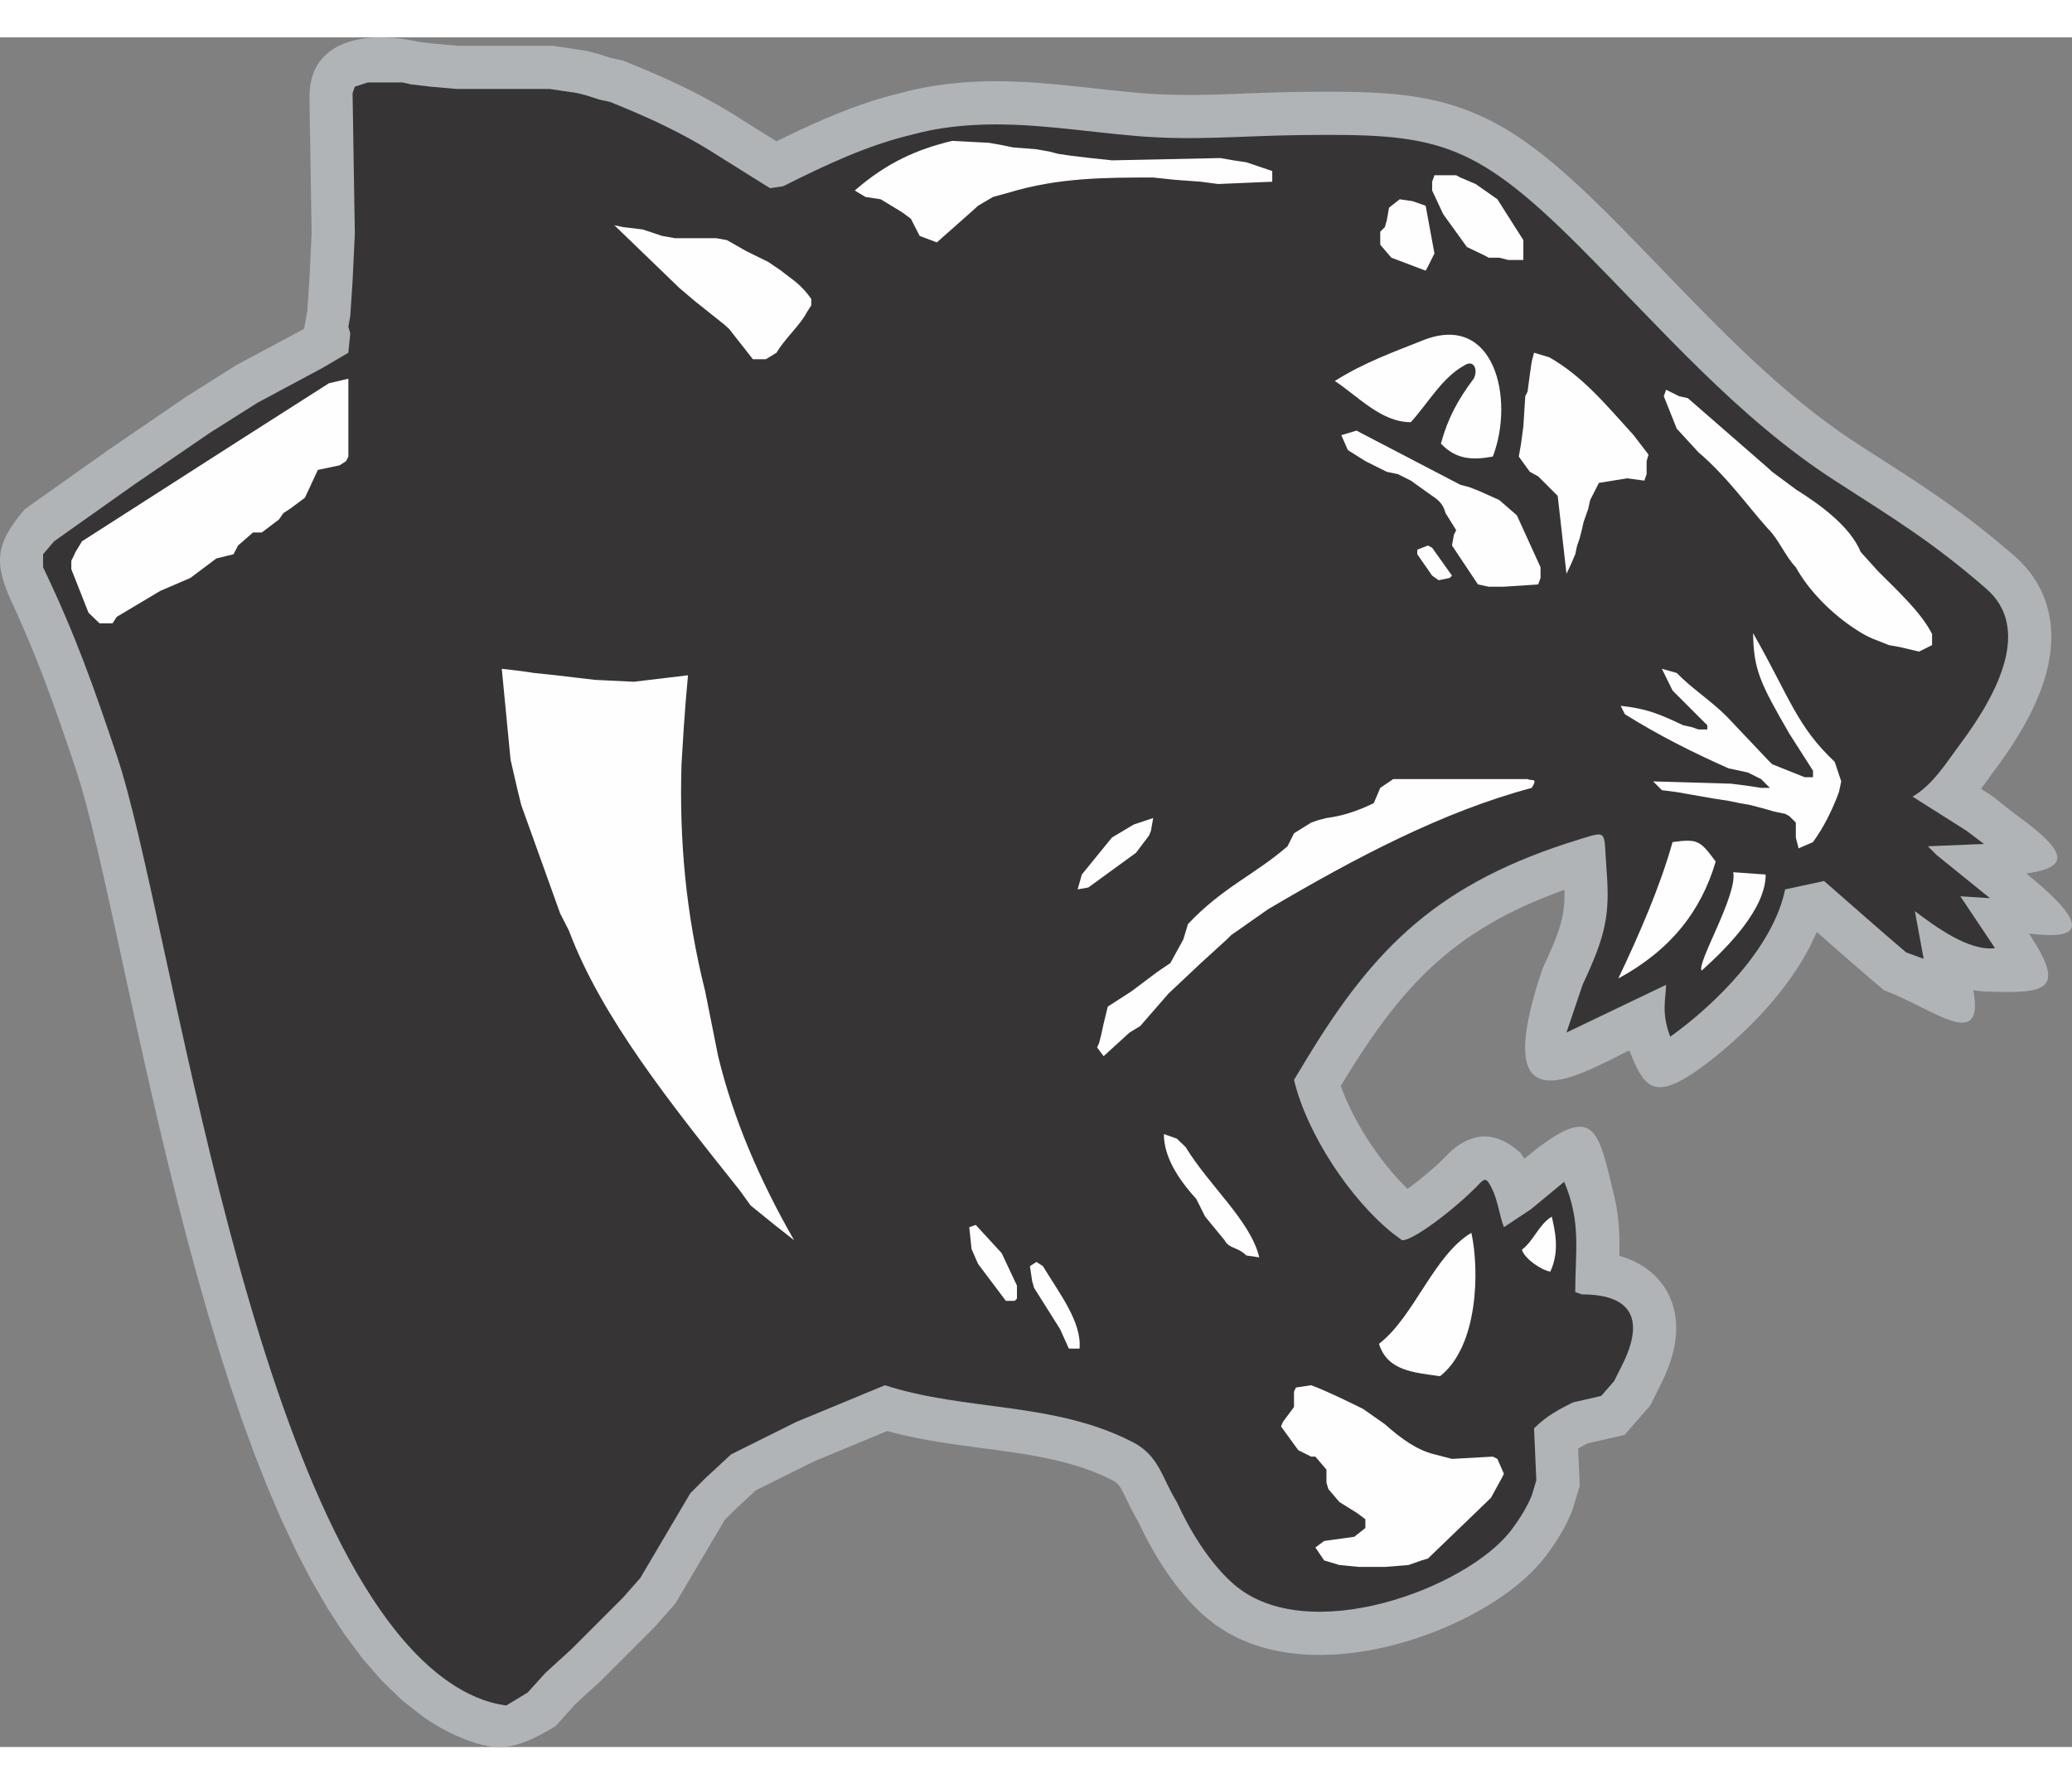 <?xml version="1.0" encoding="UTF-8"?>
<!DOCTYPE svg PUBLIC "-//W3C//DTD SVG 1.1//EN" "http://www.w3.org/Graphics/SVG/1.1/DTD/svg11.dtd">
<!-- Creator: CorelDRAW -->
<svg xmlns="http://www.w3.org/2000/svg" xml:space="preserve" width="7.848in" height="6.757in" version="1.1" style="shape-rendering:geometricPrecision; text-rendering:geometricPrecision; image-rendering:optimizeQuality; fill-rule:evenodd; clip-rule:evenodd"
viewBox="0 0 7847.73 6473.71"
 xmlns:xlink="http://www.w3.org/1999/xlink"
 xmlns:xodm="http://www.corel.com/coreldraw/odm/2003">
 <rect x="0" y="0" width="7847.73" height="6473.71" fill="#808080" stroke="none"/>
 <defs>
  <style type="text/css">
   <![CDATA[
    .fil2 {fill:#FEFEFE}
    .fil1 {fill:#373435}
    .fil0 {fill:#B0B4B6}
   ]]>
  </style>
 </defs>
 <g id="Layer_x0020_1">
  <g id="_2008548755920">
   <path class="fil0" d="M6854.76 3443.06l12.26 -24.74 11.46 -25.21 2.39 -5.78 7.24 6.35 19.4 17.01 9.68 8.48 9.65 8.47 19.47 17.06 9.69 8.47 9.68 8.48 19.56 17.09 9.78 8.51 9.75 8.5 9.86 8.58 9.85 8.54 19.6 16.98 9.89 8.54 9.91 8.55 9.89 8.49 9.91 8.51 9.96 8.52 10.02 8.54 32.01 27.17c183.63,67.87 382.37,238.72 338.28,-0.75l7.94 1.49 17.72 2.46 18.38 1.63c224.54,7.15 315.51,3.1 166.78,-219.16 143.63,16.11 284.99,10.87 -10.23,-227.8 166.45,-23.8 159.89,-80.05 -42.62,-225.1l-89.05 -70.23 -39.61 -25.07 5.03 -6.83 5.48 -7.51 5.39 -7.46 5.16 -7.18 4.96 -6.91 4.87 -6.81 4.78 -6.66 4.6 -6.39 4.48 -6.17 4.27 -5.84 4.66 -6.27 14.84 -20.14 15.09 -21.07 14.87 -21.41 14.6 -21.75 14.25 -22.04 13.88 -22.36 13.47 -22.66 13.03 -23 12.51 -23.3 11.94 -23.62 11.33 -23.94 10.67 -24.31 9.94 -24.7 9.11 -25.08 8.23 -25.49 7.26 -25.97 6.17 -26.43 4.97 -26.93 3.63 -27.41 2.16 -27.95 0.5 -28.42 -1.32 -28.8 -3.32 -29.11 -5.49 -29.35 -7.83 -29.27 -10.22 -28.94 -12.68 -28.37 -15.11 -27.61 -17.51 -26.51 -19.7 -25.19 -21.8 -23.73 -21.76 -20.38 -22.05 -19.02 -19.65 -16.73 -19.38 -16.26 -19.14 -15.84 -18.93 -15.4 -18.67 -14.99 -18.5 -14.61 -18.37 -14.3 -18.18 -13.93 -18.03 -13.62 -17.92 -13.32 -17.83 -13.08 -17.78 -12.84 -17.7 -12.62 -17.65 -12.41 -17.65 -12.28 -17.66 -12.12 -17.64 -11.98 -17.7 -11.89 -17.77 -11.85 -17.85 -11.78 -17.92 -11.77 -18.07 -11.78 -18.26 -11.85 -18.46 -11.92 -18.6 -11.97 -18.81 -12.09 -19.11 -12.28 -19.42 -12.45 -19.68 -12.65 -20.07 -12.9 -19.86 -12.81 -32.64 -21.46 -31.67 -21.66 -31.36 -22.22 -31.07 -22.79 -30.8 -23.31 -30.5 -23.81 -30.25 -24.31 -30.04 -24.82 -29.84 -25.26 -29.61 -25.68 -29.44 -26.1 -29.28 -26.51 -29.12 -26.86 -28.97 -27.22 -28.86 -27.54 -28.76 -27.88 -28.69 -28.15 -28.59 -28.39 -28.54 -28.63 -28.51 -28.87 -28.5 -29.05 -28.47 -29.22 -28.5 -29.37 -28.55 -29.52 -28.6 -29.59 -28.64 -29.67 -28.76 -29.72 -28.85 -29.76 -28.98 -29.76 -29.12 -29.74 -29.3 -29.69 -29.61 -29.76 -38.4 -38.01 -37.29 -36.13 -36.21 -34.18 -35.3 -32.36 -34.54 -30.58 -33.89 -28.86 -33.43 -27.2 -33.1 -25.61 -32.94 -24.05 -32.85 -22.5 -32.93 -20.98 -33.09 -19.48 -33.34 -17.97 -33.63 -16.46 -33.94 -14.92 -34.3 -13.43 -34.69 -11.93 -34.98 -10.47 -35.34 -9.08 -35.71 -7.77 -36.11 -6.53 -36.53 -5.42 -37.05 -4.39 -37.67 -3.49 -38.43 -2.67 -39.23 -1.97 -40.25 -1.34 -41.39 -0.82 -42.68 -0.37 -44.12 -0.01 -45.71 0.3 -47.57 0.51 -21.89 0.33 -21.51 0.42 -21.14 0.49 -20.82 0.55 -20.48 0.62 -20.12 0.64 -19.84 0.69 -19.58 0.71 -19.32 0.73 -19.03 0.72 -18.8 0.73 -18.61 0.7 -18.4 0.68 -18.21 0.63 -18.08 0.6 -17.96 0.53 -17.88 0.48 -17.73 0.4 -17.69 0.33 -17.66 0.23 -17.65 0.14 -17.65 0.02 -17.68 -0.08 -17.78 -0.22 -17.89 -0.33 -17.94 -0.49 -18.07 -0.63 -18.3 -0.8 -18.5 -0.96 -18.69 -1.14 -18.96 -1.33 -19.41 -1.54 -18.43 -1.59 -18.56 -1.7 -18.55 -1.78 -18.63 -1.87 -18.73 -1.93 -18.73 -1.99 -18.77 -2.03 -34.05 -3.74 -22.76 -2.52 -19.07 -2.1 -19.17 -2.09 -19.27 -2.05 -19.32 -2.02 -19.44 -1.97 -19.58 -1.92 -19.72 -1.83 -19.75 -1.74 -19.85 -1.64 -20.02 -1.53 -20.2 -1.39 -20.24 -1.24 -20.36 -1.09 -20.57 -0.92 -20.69 -0.72 -20.77 -0.53 -20.97 -0.31 -21.13 -0.07 -21.22 0.18 -21.37 0.43 -21.54 0.71 -21.49 0.99 -8.43 0.49 -8.14 0.49 -8.12 0.55 -8.2 0.58 -8.26 0.65 -8.07 0.67 -8.17 0.72 -8.39 0.78 -8.3 0.84 -8.22 0.87 -8.24 0.93 -8.32 0.98 -8.33 1.05 -8.29 1.09 -8.28 1.15 -8.45 1.21 -8.47 1.3 -8.26 1.31 -8.32 1.37 -8.46 1.46 -8.46 1.53 -8.34 1.56 -8.35 1.63 -8.49 1.71 -8.54 1.8 -8.44 1.84 -8.36 1.89 -8.47 1.97 -8.55 2.07 -8.41 2.1 -8.46 2.18 -6.14 1.63 -15.27 3.7 -17.92 4.57 -17.78 4.78 -17.71 4.97 -17.55 5.16 -17.43 5.33 -17.24 5.49 -17.2 5.66 -17.11 5.84 -16.91 5.96 -16.84 6.12 -16.78 6.27 -16.61 6.39 -16.52 6.49 -16.43 6.62 -16.42 6.75 -16.33 6.88 -16.17 6.94 -16.1 7.04 -16.07 7.13 -16.01 7.24 -15.89 7.27 -15.9 7.37 -15.9 7.46 -15.81 7.52 -15.77 7.56 -15.69 7.6 -15.67 7.64 -14.24 7 -133.64 -83.52 -12.84 -8.21 -14.14 -8.87 -14.08 -8.67 -14.05 -8.5 -14 -8.3 -13.95 -8.12 -13.92 -7.95 -13.93 -7.82 -13.87 -7.63 -13.76 -7.44 -13.77 -7.31 -13.76 -7.18 -13.7 -7.03 -13.66 -6.88 -13.61 -6.75 -13.64 -6.65 -13.57 -6.51 -13.53 -6.4 -13.5 -6.28 -13.48 -6.2 -13.47 -6.1 -13.41 -5.99 -13.4 -5.92 -13.41 -5.84 -13.36 -5.76 -13.33 -5.69 -13.3 -5.61 -13.33 -5.59 -13.31 -5.52 -13.25 -5.47 -13.27 -5.44 -26.5 -10.8 -46.41 -9.94 -45.7 -14.79 -46.24 -12.06 -66.65 -9.99 -61.21 -8.99 -357.41 0 -88.74 -7.84 -62.72 -7.38c-186.1,-42.28 -415.85,-15.09 -412.12,213.98l8.3 509.96 -8.34 173.96 -7.99 121.01 -12 67.29 -11.01 6.47 -248.02 132.76 -188.14 118.89 -291.18 199 -319.85 226.5c-114.87,134.66 -116.89,206.34 -46.28,358.57l10.1 22.07 9.84 21.8 9.59 21.58 9.37 21.36 9.15 21.17 8.98 21.07 8.78 20.92 8.61 20.78 8.44 20.71 8.33 20.72 8.2 20.67 8.08 20.65 7.97 20.69 7.92 20.78 7.82 20.82 7.77 20.95 7.74 21.09 7.69 21.21 7.68 21.41 7.69 21.64 7.69 21.87 7.73 22.13 7.74 22.37 7.8 22.68 7.85 23.01 7.94 23.38 8.02 23.74 8.13 24.14 7.72 23.02 18.55 59.26 19.25 68.74 20.32 78.88 21.29 87.97 22.25 96.19 23.22 103.59 24.24 110.26 25.3 116.19 26.43 121.43 27.59 125.97 28.85 129.85 30.15 133.04 31.53 135.6 32.97 137.47 34.5 138.71 36.09 139.3 37.78 139.26 39.53 138.56 41.38 137.25 43.32 135.31 45.38 132.76 47.53 129.61 49.82 125.86 52.26 121.52 54.89 116.64 57.74 111.15 60.85 105.13 64.3 98.56 68.22 91.42 72.68 83.58 77.81 74.97 79.83 62.26 11.54 7.89 8.07 5.35 8.09 5.26 8.09 5.1 8.2 5.05 8.36 4.99 8.34 4.84 8.43 4.75 8.47 4.63 8.56 4.53 8.69 4.44 8.71 4.3 8.8 4.19 8.84 4.07c150.68,66.68 221.66,61.15 379.09,-34.44l77.19 -85.59 95.18 -86.77 202.84 -202.85 78.71 -89.22 186.73 -316.43 39.51 -39.51 78.73 -72.94 221.02 -109.87 276.63 -114.46 5.81 1.63 32.4 8.34 32.23 7.58 32.07 6.9 31.84 6.27 31.62 5.75 31.36 5.27 31.1 4.88 30.84 4.57 30.58 4.31 30.24 4.11 29.95 3.99 29.64 3.92 29.33 3.92 28.99 3.95 28.6 4.08 28.3 4.23 27.93 4.44 27.52 4.69 27.15 5.01 26.79 5.35 26.37 5.75 25.96 6.18 25.54 6.66 25.17 7.19 24.78 7.76 24.4 8.35 24 9 23.7 9.71 23.35 10.45 23.87 11.62 5.05 2.61 3.31 1.88 2.8 1.74 2.31 1.57 1.99 1.49 1.82 1.48 1.58 1.41 1.46 1.41 1.49 1.56 1.53 1.75 1.66 2.03 1.72 2.27 1.87 2.66 2.11 3.18 2.26 3.62 2.36 3.98 2.52 4.49 2.83 5.25 3.01 5.79 3.14 6.22 3.37 6.82 3.6 7.39 3.84 7.93 4.06 8.38 4.32 8.86 4.69 9.43 5.01 9.9 5.32 10.18 5.69 10.58 6.14 10.98 6.56 11.29 1.08 1.77 0.66 1.44 5.22 11.16 5.4 11.27 5.56 11.32 5.76 11.47 5.97 11.6 6.14 11.66 6.29 11.65 6.51 11.81 6.74 11.9 6.88 11.91 7.08 11.91 7.26 11.96 7.5 12.02 7.65 11.97 7.81 11.92 8 11.91 8.25 11.94 8.44 11.88 8.63 11.81 8.83 11.75 9.06 11.69 9.32 11.67 9.48 11.46 9.67 11.34 9.98 11.3 10.21 11.17 10.45 10.98 10.69 10.84 11.02 10.71 11.29 10.5 13.67 12.15 36.72 28.99 41.26 26.74 42.87 22.68 44.06 18.78 44.91 15.14 45.54 11.76 45.91 8.62 46.13 5.74 46.23 3.1 46.27 0.64 46.18 -1.61 46.02 -3.71 45.76 -5.65 45.48 -7.48 45.06 -9.19 44.55 -10.77 43.99 -12.26 43.33 -13.67 42.57 -14.98 41.73 -16.22 40.77 -17.38 39.75 -18.49 38.61 -19.54 37.38 -20.54 36.07 -21.5 34.67 -22.46 33.19 -23.41 31.65 -24.43 30.02 -25.5 28.3 -26.73 26.47 -28.11 22.75 -27.69 8.9 -11.87 7.25 -9.9 7.08 -9.96 6.98 -10.09 6.83 -10.17 6.64 -10.21 6.49 -10.33 6.35 -10.44 6.15 -10.49 6.01 -10.64 5.81 -10.71 5.63 -10.81 5.43 -10.94 5.19 -10.97 5.01 -11.13 7.62 -17.97 27.9 -92.96 -6.21 -140.76 6.15 -3.58 6.91 -3.86 7.25 -3.91 7.65 -4.01 8.25 -4.23 139.49 -32.05 97.72 -112.09 40.42 -80.84 9.15 -18.95 8.89 -19.97 8.13 -19.98 7.39 -20.18 6.53 -20.35 5.66 -20.61 4.7 -20.97 3.66 -21.46 2.44 -21.92 1.09 -22.38 -0.47 -22.96 -2.24 -23.49 -4.24 -23.71 -6.4 -23.82 -8.75 -23.59 -11.13 -23.11 -13.5 -22.06 -15.46 -20.49 -17.28 -18.78 -18.72 -16.88 -19.8 -14.82 -20.45 -12.79 -20.93 -10.9 -21.33 -9.24 -21.52 -7.62 -13.2 -3.82 0.17 -7.03 0.23 -13.85 0.11 -14.01 -0.02 -14.22 -0.21 -14.5 -0.41 -14.78 -0.65 -15 -0.93 -15.27 -1.23 -15.49 -1.56 -15.77 -1.94 -16.01 -2.32 -16.19 -2.74 -16.4 -3.19 -16.7 -3.69 -16.92c-63.69,-261.66 -70.87,-369.4 -341.1,-146.14l-15.96 -23.18c-86.49,-74.81 -164.7,-83.52 -256.37,-10.9l-16.06 15.81 -10.96 11.25 -6.7 6.7 -7.12 6.93 -7.59 7.21 -8 7.44 -8.29 7.55 -8.61 7.67 -8.9 7.78 -9.07 7.78 -9.28 7.82 -9.36 7.75 -9.39 7.64 -9.45 7.54 -9.42 7.38 -9.35 7.19 -9.2 6.94 -8.97 6.62 -4.7 3.39 -0.46 -0.44 -12.43 -12.31 -12.5 -12.92 -12.52 -13.48 -12.56 -14.08 -12.53 -14.56 -12.41 -15 -12.3 -15.41 -12.19 -15.84 -12.02 -16.19 -11.77 -16.47 -11.56 -16.76 -11.33 -17.06 -11.04 -17.22 -10.68 -17.33 -10.34 -17.45 -9.98 -17.57 -9.59 -17.59 -9.16 -17.6 -8.72 -17.51 -8.24 -17.47 -7.77 -17.31 -7.22 -17.07 -6.7 -16.87 -6.16 -16.61 -0.53 -1.55 7.95 -13.15 23.61 -38.57 23.24 -36.99 23.11 -35.76 23.05 -34.57 23.02 -33.39 23.04 -32.24 23.11 -31.11 23.24 -30.03 23.4 -28.96 23.62 -27.94 23.88 -26.94 24.23 -26.03 24.62 -25.1 25.08 -24.26 25.6 -23.44 26.2 -22.69 26.87 -21.96 27.62 -21.29 28.46 -20.65 29.36 -20.04 30.35 -19.48 31.45 -18.96 32.58 -18.44 33.82 -17.95 35.14 -17.48 36.54 -17.04 38 -16.61 39.55 -16.2 41.15 -15.78 26.04 -9.36 0.08 2.78 0.14 10.82 -0.04 10.26 -0.2 9.78 -0.38 9.38 -0.54 9.02 -0.71 8.74 -0.87 8.49 -1.05 8.3 -1.23 8.22 -1.42 8.22 -1.61 8.2 -1.85 8.38 -2.11 8.64 -2.37 8.88 -2.65 9.19 -2.97 9.58 -3.32 10.04 -3.66 10.47 -4.02 10.93 -4.43 11.51 -4.86 12.13 -5.3 12.75 -5.71 13.36 -6.14 13.97 -6.61 14.67 -7.08 15.42 -11.61 24.83c-202.34,598.68 102.53,424.35 328.17,310.82 59.48,147.26 93.43,203.98 306.14,39.7l18.73 -14.89 18.8 -15.37 18.87 -15.87 18.87 -16.34 18.86 -16.82 18.79 -17.26 18.73 -17.73 18.61 -18.19 18.45 -18.63 18.24 -19.04 18.04 -19.49 17.77 -19.91 17.48 -20.34 17.15 -20.77 16.78 -21.2 16.35 -21.61 15.91 -22.05 15.41 -22.47 14.88 -22.9 14.3 -23.36 13.7 -23.84 13 -24.28z"/>
   <path class="fil1" d="M1998.76 6267.37l66.49 -73.71 98.28 -89.61 196.57 -196.57 65.04 -73.72 189.35 -320.88 56.37 -56.37 98.29 -91.06 247.16 -122.86 335.32 -138.76c304.67,98.58 636.3,61.6 933.79,212.94 105.21,51.68 113.99,136.25 171.92,229.34 45.71,101.36 122.16,230.05 215.74,311.37 278.2,241.81 882.88,15.55 1050.51,-204.75 33.13,-43.54 60.24,-88.2 77.95,-131.2l0 0 17.35 -57.81 -8.67 -196.57 0 0c49.14,-49.14 98.28,-73.71 147.42,-98.29l0 0 106.96 -24.57 49.14 -56.37 30.58 -61.17c84.73,-169.43 39.56,-266.93 -153.44,-266.93l-24.57 -8.67c0,-155.47 23.2,-264.5 -41.92,-417.72l-125.88 104 -102.48 68c-18.01,-48.93 -22.72,-101.66 -46.55,-148.94 -22.8,-45.26 -27.45,-34.57 -58.63,-2.93 -85.43,86.67 -243.99,206.6 -280.74,201.01l-33.24 -24.57 0 0c-160.03,-127.08 -326.22,-375.13 -375.8,-582.49l45.53 -75.32c260,-429.98 504.4,-673.09 1038.5,-836.36 108.34,-33.14 88.07,-32.38 99.9,118.89 13.06,167.16 -2.94,245.92 -90.28,431.17l-61.65 182.4 377.24 -180.67c0,48.45 -20.04,103.69 15.9,196.57 174.46,-125.31 389.86,-339.46 435.06,-557.9l147.43 -31.8c103.66,90.11 206.07,181.37 310.75,270.28l66.49 24.57 -33.24 -180.68 0 0c78.21,59.09 205.03,152.52 303.53,140.2l-131.53 -196.57 112.42 7.23 -202.03 -163.33 -33.24 -33.24 212.47 -8.68 -64.76 -49.14 -205.52 -130.09 0 0c78.05,-45.53 130.16,-132.1 181.46,-200.75 150.51,-201.41 264.93,-440.98 97.79,-586.34 -205.57,-178.78 -352.33,-266.75 -574.19,-409.93 -370.09,-238.85 -659.39,-578.29 -968.67,-887.55 -406.22,-406.25 -547.75,-426.85 -1059.06,-420.42 -227.78,2.86 -395.99,21.96 -618.89,3.3 -207.39,-17.37 -402.53,-52.73 -610.99,-41.63 -77.87,4.15 -155.56,14.63 -232.89,35.59 -172,40.47 -328.1,114.18 -492.88,196.57l0 0 -49.14 7.22 -196.57 -122.86 0 0c-138.76,-89.61 -270.28,-147.42 -409.04,-203.8l0 0 -40.47 -8.67 -49.14 -15.9 -33.24 -8.67 -57.82 -8.67 -49.14 -7.22 -49.14 0 -303.52 0 -98.29 -8.68 -73.72 -8.67 -31.8 -7.22 -131.53 0 -49.14 15.9 -8.67 24.57 8.67 531.9 -8.67 180.67 -8.68 131.53 -7.22 40.47 7.22 24.57 -7.22 73.71 -98.28 57.82 -245.72 131.53 -180.67 114.18 -287.63 196.57 -302.08 213.92 -41.92 49.14 0 49.14c122.02,254.74 191.46,451.19 280.4,716.61 208.08,620.94 506.36,2986.77 1256.79,3504.63 68.07,46.97 140.73,78.85 217.49,88.86l80.94 -49.15z"/>
   <path class="fil2" d="M5245.07 5791.85l89.61 -7.23 49.15 -17.34 24.57 -7.23 196.57 -189.34 41.91 -40.47 40.47 -73.72 8.67 -17.34 -24.57 -56.37 -17.35 -8.67 -154.65 8.67 -33.24 -8.67 -33.24 -8.68 0 0c-65.04,-15.9 -122.86,-56.37 -187.9,-114.18l0 0 -82.38 -57.82 0 0c-65.04,-31.8 -131.53,-65.05 -196.57,-89.62l0 0 -57.82 8.67 -7.22 15.9 0 57.82 -41.92 56.37 -7.22 17.34 65.04 89.62 49.14 24.57 15.9 0 41.92 49.14 0 49.14 7.23 24.57 41.91 49.14 65.05 40.47 33.24 24.57 0 33.25 -41.91 33.24 -114.18 15.9 -33.25 24.57 33.25 49.14 57.81 17.34 73.72 7.23 98.28 0z"/>
   <path class="fil2" d="M5454.08 5069.74c145.76,-114.32 149.47,-403.53 118.78,-542.99 -142.13,83.7 -217.71,319.52 -349.91,420.13 31.9,103.8 134,108.43 231.13,122.86z"/>
   <path class="fil2" d="M5871.88 4673.57c37.53,-79.92 15.93,-160.94 5.56,-208.12 -48.09,28.32 -68.49,91.27 -113.22,125.31 10.8,35.12 74.8,77.93 107.66,82.81z"/>
   <path class="fil2" d="M4088.77 4965.09c8.67,-99.74 -73.72,-205.25 -138.76,-312.2l0 0 -24.57 -15.9 -24.57 15.9 8.67 57.82 7.22 24.57 98.28 156.1 33.24 73.72 40.47 0z"/>
   <polygon class="fil2" points="3843.06,4784.42 3851.73,4775.74 3851.73,4726.6 3793.92,4603.74 3695.63,4496.79 3671.06,4505.46 3679.73,4587.85 3704.3,4644.22 3809.82,4784.42 "/>
   <path class="fil2" d="M4769.54 4619.65c-33.24,-138.76 -189.34,-270.28 -278.96,-417.71l0 0 -33.24 -31.8 -49.14 -17.35 0 0c0,82.39 49.14,164.77 122.86,245.72l0 0 33.24 66.49 73.71 89.61 0 0c17.35,33.24 49.14,24.57 82.39,57.82l0 0 49.14 7.22z"/>
   <path class="fil2" d="M3007.63 4554.61c-131.53,-229.82 -229.82,-458.19 -287.63,-696.67l0 0 -49.14 -245.71 0 0c-73.71,-294.86 -98.28,-573.81 -89.61,-860l0 0 8.67 -140.2 7.23 -98.28 8.67 -98.28 -205.24 24.57 -147.43 -7.23 -73.72 -8.67 -73.71 -8.67 -82.39 -8.67 -49.14 -7.23 -73.72 -8.67 33.24 344 24.57 106.95 15.9 65.05 147.42 410.48 33.25 65.04 0 0c122.86,328.1 385.92,656.2 647.52,984.3l0 0 40.47 56.37 91.06 73.72 73.71 57.82z"/>
   <path class="fil2" d="M4179.83 3857.93l98.28 -89.61 40.47 -24.57 106.96 -122.86 122.86 -115.63 98.28 -89.61 15.9 -15.9 140.2 -98.28 0 0c335.33,-198.01 663.43,-370.01 998.75,-459.63 24.58,-40.47 0,-24.57 -15.9,-33.24l0 0 -508.77 0 -49.14 33.24 -24.57 57.82 0 0c-65.04,31.8 -122.86,49.14 -179.22,56.37l0 0 -33.24 8.67 -24.57 8.68 -65.04 40.47 -24.57 49.14 0 0c-122.86,106.96 -247.16,156.1 -377.24,294.85l0 0 -17.34 57.82 -40.47 73.72 -8.67 15.9 -49.14 33.24 -98.28 73.72 -89.61 57.82 -15.9 65.04 -8.68 40.47 -8.67 33.24 -7.23 15.9 24.58 33.24z"/>
   <path class="fil2" d="M6498.21 3120.8c-59.62,-80.68 -68.36,-86.37 -163.33,-73.72 -47.8,170.31 -126.78,350.8 -205.54,516.52 196.14,-106.2 312.97,-252.76 368.87,-442.8z"/>
   <path class="fil2" d="M6444.88 3533.89c96.14,-86 242.67,-232.87 242.67,-363.94l-122.86 -8.68c16.7,86.56 -139.93,345.72 -119.81,372.62z"/>
   <polygon class="fil2" points="4122.02,3219.08 4302.69,3087.55 4351.83,3022.51 4359.06,3005.17 4367.73,2956.03 4294.01,2980.59 4211.63,3029.74 4097.44,3169.94 4081.54,3226.31 "/>
   <path class="fil2" d="M6866.78 3047.08c41.91,-57.82 73.71,-122.86 98.28,-189.34l0 0 8.67 -40.47 -24.57 -73.72c-145.3,-137.46 -168.44,-240.2 -309.33,-487.71 2.39,137.98 24.91,186.27 137.33,380.75l89.62 140.2 0 24.57 -31.8 0 -122.86 -49.14 -17.34 -17.34 -154.66 -163.33 0 0c-62.72,-62.72 -129.41,-103.08 -189.34,-164.77l-56.37 -15.9 40.47 82.39 131.53 131.53 0 15.9 -33.24 0 -24.57 -8.68 -33.24 -7.22c-93.95,-44.22 -137.63,-62.67 -237.04,-73.71l15.9 31.8 0 0c131.53,82.38 263.06,147.43 393.15,205.24l0 0 41.91 8.67 31.8 7.23 49.14 24.57 33.24 33.24 -33.24 0 -56.37 -8.67 -57.81 -7.22 -294.86 -8.67 33.24 33.24 56.37 7.22 49.14 8.67 49.15 8.67 41.91 7.23 56.37 8.67 41.91 8.67 40.47 7.23 33.24 8.67 31.8 8.67 24.57 7.22 41.92 8.68 15.9 8.67 24.58 24.57 0 56.37 10.4 41.05 54.64 -23.71z"/>
   <path class="fil2" d="M7268.59 2325.84l49.14 -24.57 0 -41.91 0 0c-40.47,-80.94 -130.09,-163.33 -203.8,-237.04l0 0 -66.49 -73.72 0 0c-40.47,-98.28 -156.1,-180.67 -245.71,-237.04l0 0 -89.62 -66.49 -17.34 -15.9 -302.09 -263.05 -33.24 -7.23 -49.15 -24.57 -8.67 24.57 49.14 122.86 82.39 89.61 0 0c106.95,91.06 180.67,196.57 261.61,287.63 41.91,40.47 66.49,105.51 106.96,147.43 49.14,89.61 138.75,179.22 229.81,237.04 49.14,33.24 82.39,40.47 122.86,57.82l0 0 40.47 7.22 73.71 17.35z"/>
   <polygon class="fil2" points="426.2,2218.88 442.09,2194.32 606.87,2096.03 721.05,2046.88 819.34,1973.17 884.38,1957.27 901.72,1924.03 958.09,1874.89 991.34,1874.89 1056.38,1825.74 1073.72,1801.17 1098.29,1785.27 1154.67,1743.35 1196.58,1653.74 1203.8,1637.84 1286.19,1620.5 1310.76,1604.6 1319.44,1587.26 1319.44,1481.74 1319.44,1292.4 1245.72,1309.75 926.3,1513.54 310.56,1908.13 285.99,1948.6 278.77,1964.5 270.1,1981.84 270.1,2013.64 335.14,2178.41 377.05,2218.88 "/>
   <path class="fil2" d="M5696.03 2080.13l130.09 -8.67 8.67 -24.57 0 -40.47 -89.61 -196.57 -66.49 -57.81 -73.71 -33.24 -40.47 -15.9 -33.24 -8.68 -377.24 -196.57 -15.9 -8.67 -57.82 17.34 24.57 56.37 66.49 41.91 80.94 40.47 41.91 8.67 49.14 24.57 80.94 57.82 0 0c24.58,15.9 41.92,31.8 50.59,65.04l0 0 40.47 65.04 -8.67 17.34 -7.23 40.47 98.29 147.43 40.46 8.67 57.82 0z"/>
   <polygon class="fil2" points="5490.78,2046.88 5499.45,2038.22 5424.29,1932.7 5408.39,1924.03 5367.93,1939.93 5367.93,1957.27 5424.29,2038.22 5448.87,2055.56 "/>
   <path class="fil2" d="M5933.07 2030.99l15.9 -33.24 17.34 -40.47 7.22 -33.24 8.68 -24.57 8.67 -33.24 7.23 -31.8 17.34 -49.14 7.23 -33.24 33.24 -65.05 106.96 -17.34 65.04 8.67 8.67 -24.57 0 -49.14 7.22 -24.57 -56.37 -73.72 0 0c-98.28,-106.95 -189.34,-221.14 -319.43,-294.86l0 0 -57.81 -17.35 -8.68 33.24 -7.22 49.15 -8.67 65.04 -8.67 17.34 -7.23 114.18 -8.67 65.04 -8.67 49.14 41.91 57.82 31.8 17.34 73.71 73.72 33.24 294.86z"/>
   <path class="fil2" d="M5654.11 1587.26c83.33,-217.38 6.84,-548.96 -265.55,-439.79 -106.05,42.5 -219.91,82.25 -332.83,153.61l0 0c91.16,60.77 176.38,156.1 287.63,156.1 66.23,-72.58 118.16,-168.53 202.62,-214.86 35.57,-24.04 52.97,14.83 36.31,49.14 -60.07,80.4 -98.37,149.36 -124.74,246.66 56.04,60.09 119.18,63.67 196.57,49.14z"/>
   <path class="fil2" d="M2900.68 1218.69l40.47 -24.58 0 0c33.24,-56.37 91.06,-105.51 115.63,-154.65l0 0 15.9 -24.57 0 -24.57 0 0c-40.47,-57.82 -73.72,-73.72 -114.19,-106.96l0 0 -49.14 -33.24 -82.38 -40.47 -73.72 -41.92 -40.47 -7.22 -156.1 0 -49.14 -8.68 -73.72 -24.57 -73.72 -8.67 -33.24 -7.23 245.71 237.04 57.82 49.14 114.18 91.06 17.35 15.9 89.61 114.19 49.14 0z"/>
   <polygon class="fil2" points="5399.72,883.36 5408.39,867.46 5432.97,818.32 5399.72,637.65 5350.58,620.3 5301.43,613.07 5260.97,644.87 5252.3,694.02 5245.07,718.59 5227.72,735.93 5227.72,785.07 5269.64,834.21 "/>
   <polygon class="fil2" points="5752.4,842.89 5769.74,842.89 5769.74,767.73 5671.45,613.07 5589.07,555.26 5531.25,530.69 5515.35,522.02 5432.97,522.02 5424.29,546.59 5424.29,579.83 5466.21,669.44 5555.82,793.75 5622.31,825.54 5638.21,834.21 5678.68,834.21 5711.92,842.89 "/>
   <path class="fil2" d="M3548.2 776.4l138.75 -122.86 17.35 -15.9 56.37 -33.24 57.82 -15.9 0 0c189.34,-57.82 368.57,-57.82 549.24,-57.82l0 0 82.38 8.67 98.29 7.23 65.04 8.67 205.24 -8.67 0 -40.47 -98.28 -33.24 -49.14 -7.23 -49.14 -8.67 -410.49 8.67 -80.95 -8.67 -73.71 -8.68 -49.14 -7.22 -33.24 -8.68 -49.14 -8.67 -89.61 -7.23 -41.92 -8.67 -49.14 -8.67 -138.76 -7.23 0 0c-131.53,31.8 -245.72,80.94 -368.57,187.9l0 0 40.47 24.57 57.82 8.67 80.94 49.14 33.24 24.57 33.25 65.04 65.04 24.58z"/>
  </g>
 </g>
</svg>

